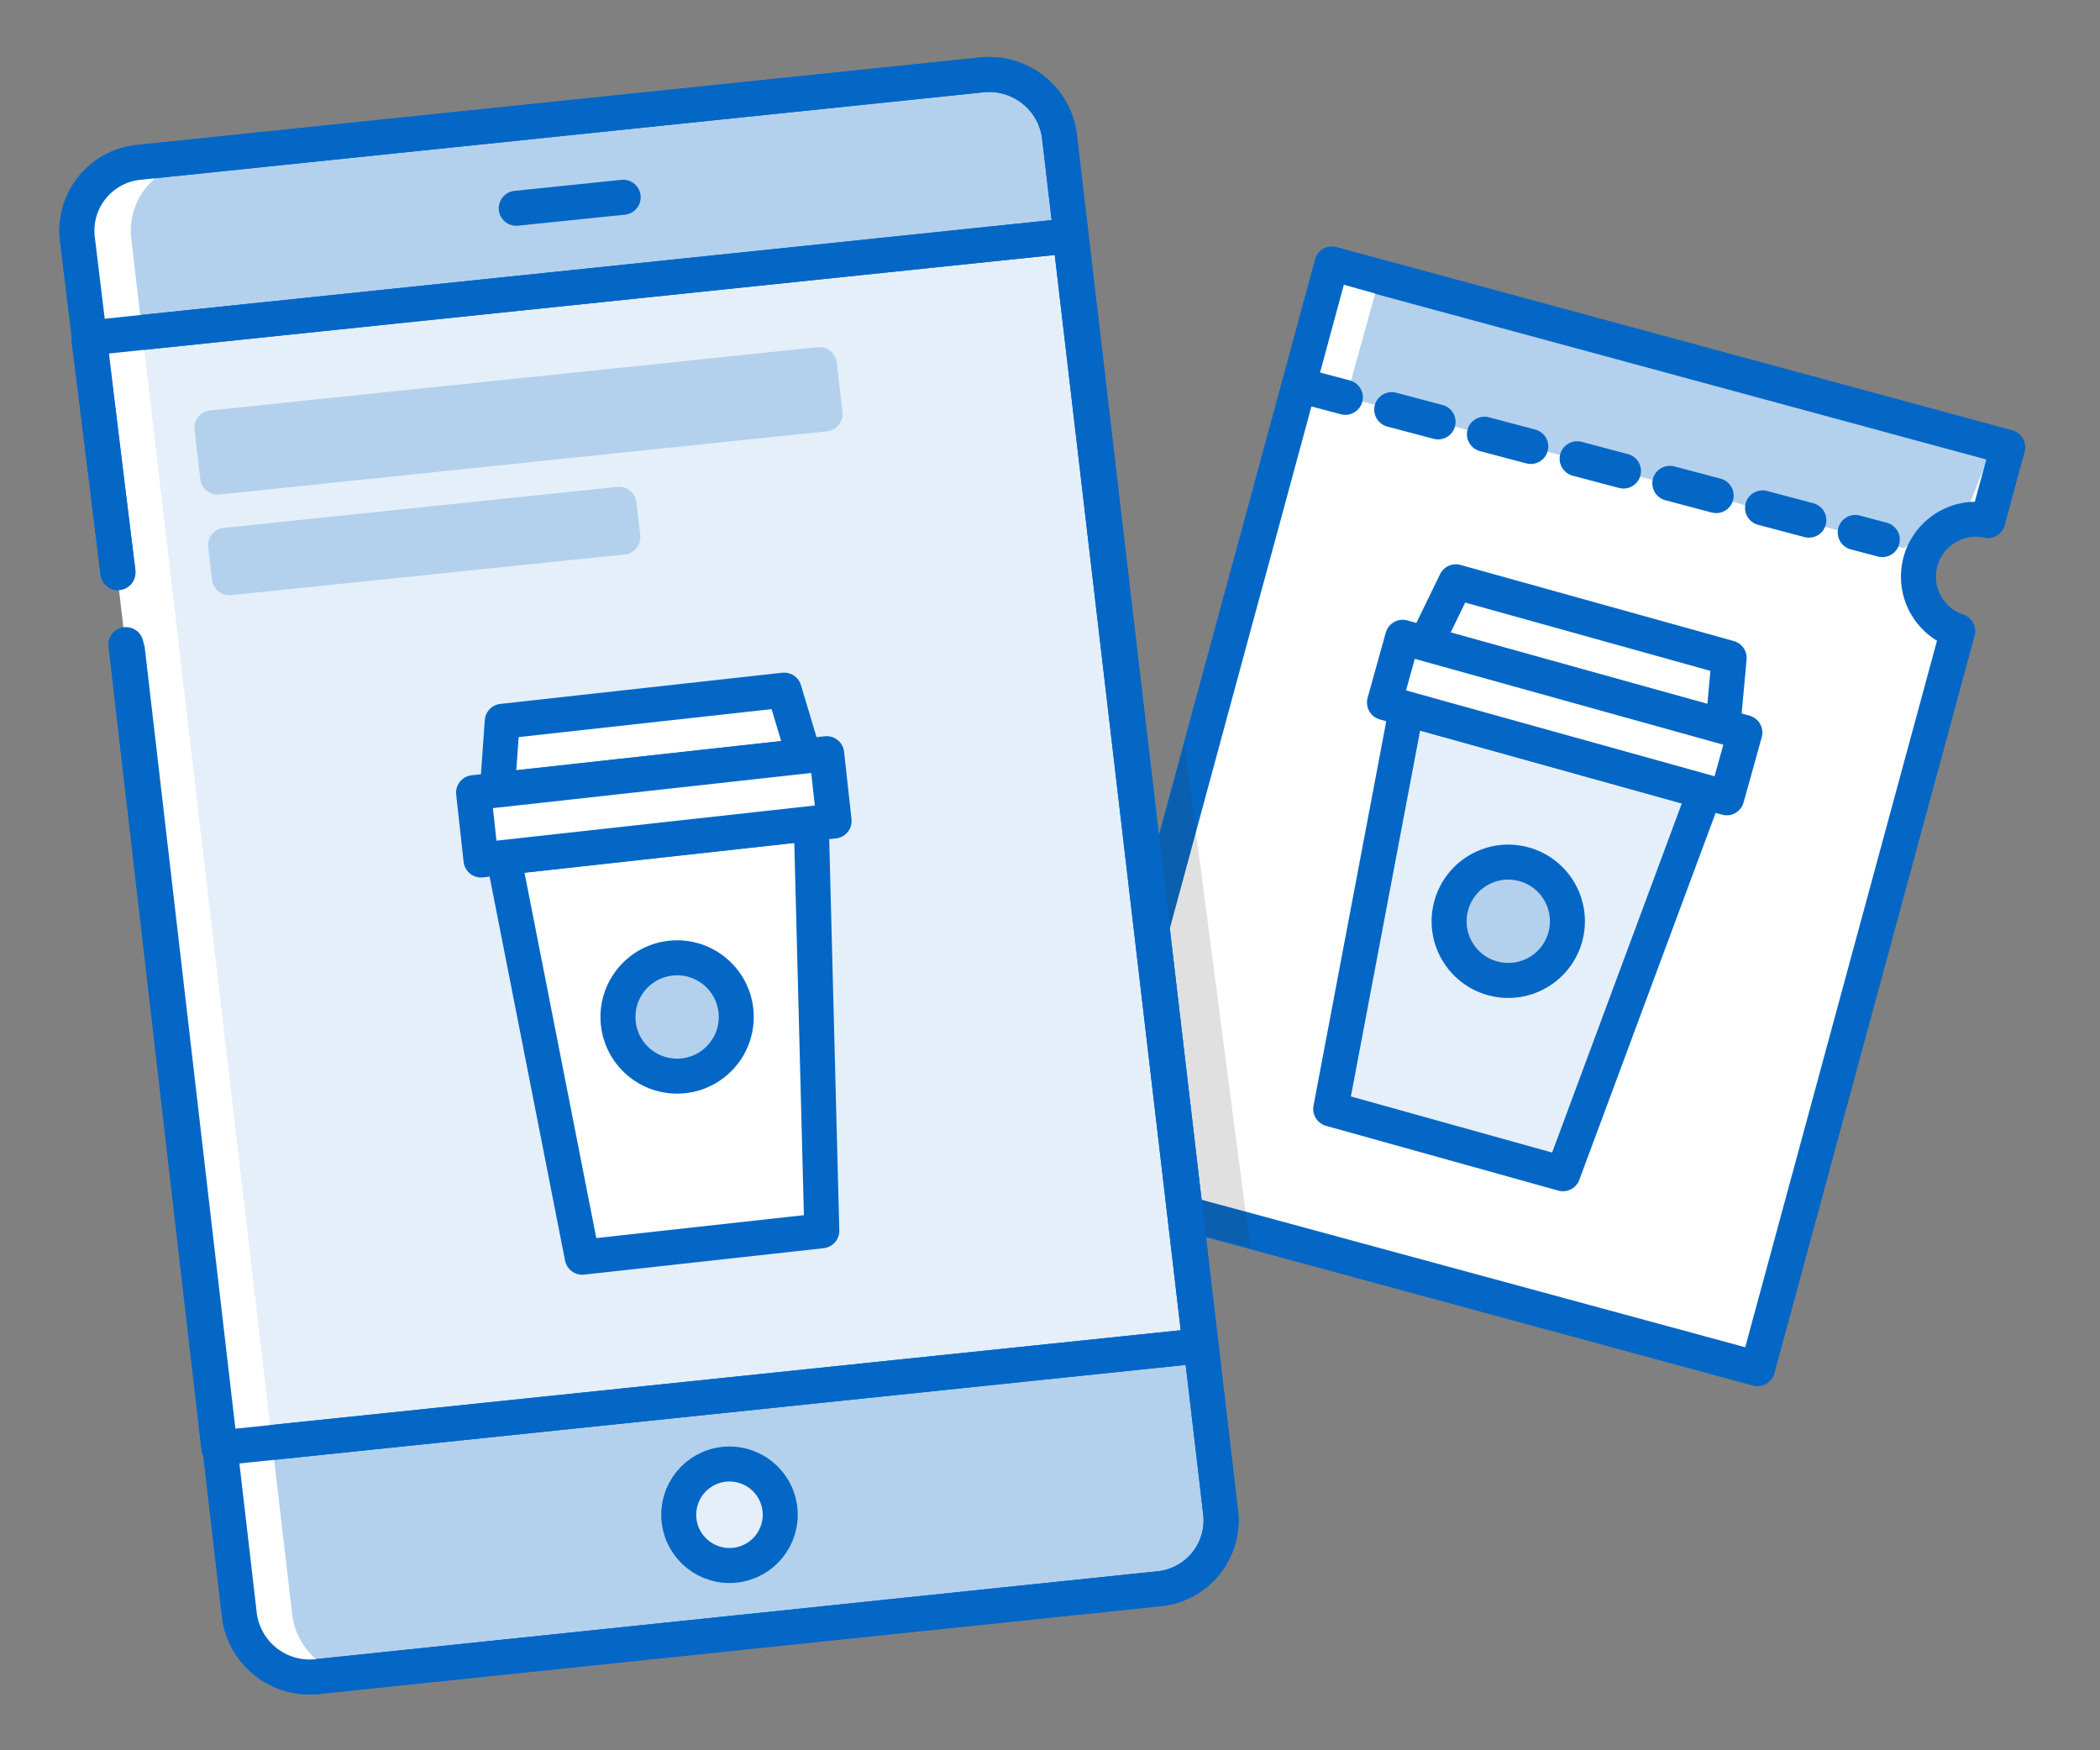 <svg id="Layer_1" data-name="Layer 1" xmlns="http://www.w3.org/2000/svg" viewBox="0 0 120 100"><rect x="0" y="0" width="120" height="100" fill="#808080" stroke="none"/><defs><style>.cls-1{fill:#d0e3ef;}.cls-2,.cls-6{fill:#fff;}.cls-3,.cls-8{fill:#b3d1ed;}.cls-4,.cls-5{fill:none;}.cls-4,.cls-5,.cls-6,.cls-7,.cls-8{stroke:#0467c6;stroke-linecap:round;stroke-width:2px;}.cls-4,.cls-6,.cls-7,.cls-8{stroke-linejoin:round;}.cls-5{stroke-miterlimit:10;stroke-dasharray:2.74 2.74;}.cls-7{fill:#e5eff9;}.cls-9{fill:#333;opacity:0.15;}</style></defs><path class="cls-1" d="M74.23,22l35.63,9.68s1.44-2.38,3.71-1.93l1.14-4.19L76.11,15.08Z"/><path class="cls-2" d="M109.75,32.1a3.29,3.29,0,0,1,3.83-2.35l1.14-4.19L76.11,15.08,61.82,67.73l38.6,10.48,11.44-42.14A3.29,3.29,0,0,1,109.75,32.1Z"/><polygon class="cls-3" points="75.73 14.93 113.83 25.54 112.4 29.2 108.78 31.32 74.28 21.97 75.73 14.93"/><path class="cls-4" d="M71.32,70.3l29.11,7.9,11.44-42.14a3.28,3.28,0,0,1,1.72-6.32l1.14-4.19L76.11,15.08,72.23,29.39l-.61,2.24-.79,2.9-9,33.2,4.48,1.22Z"/><polygon class="cls-2" points="77.14 21.97 75.42 21.33 76.79 16.27 78.58 16.77 77.14 21.97"/><line class="cls-5" x1="74.23" y1="22" x2="107.56" y2="30.83"/><polygon class="cls-6" points="98.45 41.5 81.47 36.78 83.19 33.24 98.81 37.59 98.45 41.5"/><polygon class="cls-7" points="89.31 67.06 76.04 63.36 80.37 40.48 97.42 45.23 89.31 67.06"/><rect class="cls-6" x="87.48" y="30.84" width="3.87" height="20.3" transform="translate(25.95 116.15) rotate(-74.45)"/><circle class="cls-8" cx="86.18" cy="52.64" r="3.38" transform="translate(12.37 121.55) rotate(-74.45)"/><polygon class="cls-9" points="71.44 71.26 67.69 42.56 60.44 68.43 71.44 71.26"/><path class="cls-8" d="M6.74,32.72,4.41,13.54A3.93,3.93,0,0,1,8,9.27L56,4.29a4.05,4.05,0,0,1,4.53,3.42l9.23,78.8a3.93,3.93,0,0,1-3.63,4.27l-47.91,5a4.05,4.05,0,0,1-4.53-3.42L7.28,37.13"/><polyline class="cls-7" points="6.74 32.65 5.08 19.31 61.15 13.47 68.58 76.89 12.51 82.73 7.2 36.83"/><circle class="cls-7" cx="41.68" cy="86.54" r="2.9" transform="translate(-9.24 5.1) rotate(-6.3)"/><line class="cls-8" x1="29.5" y1="11.9" x2="35.61" y2="11.27"/><polygon class="cls-6" points="45.94 43.2 28.42 45.13 28.7 41.21 44.81 39.43 45.94 43.2"/><polygon class="cls-6" points="46.96 70.32 33.27 71.83 28.78 48.98 46.36 47.04 46.96 70.32"/><rect class="cls-6" x="27.21" y="44.16" width="20.3" height="3.87" transform="translate(-4.83 4.38) rotate(-6.3)"/><circle class="cls-8" cx="38.69" cy="58.1" r="3.38" transform="translate(-6.14 4.6) rotate(-6.3)"/><path class="cls-3" d="M47.26,24.64,12.57,28.25a1,1,0,0,1-1.12-.84l-.34-2.91A1,1,0,0,1,12,23.45l34.69-3.61a1,1,0,0,1,1.12.84l.34,2.91A1,1,0,0,1,47.26,24.64Z"/><path class="cls-3" d="M35.7,31.68,13.24,34a1,1,0,0,1-1.12-.84l-.23-1.95a1,1,0,0,1,.89-1.05l22.46-2.34a1,1,0,0,1,1.12.84l.23,1.95A1,1,0,0,1,35.7,31.68Z"/><path class="cls-2" d="M16.71,92.34,7.49,13.54a3.93,3.93,0,0,1,3.63-4.27L58.28,4.36A4.3,4.3,0,0,0,57,4.29l-47.91,5c-2.25.23-4.9,2.15-4.65,4.27l9.23,78.8c.25,2.12,3.3,3.65,5.55,3.42l.75-.08A4,4,0,0,1,16.71,92.34Z"/><path class="cls-4" d="M6.74,32.72,4.41,13.54A3.93,3.93,0,0,1,8,9.27L56,4.29a4.05,4.05,0,0,1,4.53,3.42l9.23,78.8a3.93,3.93,0,0,1-3.63,4.27l-47.91,5a4.05,4.05,0,0,1-4.53-3.42L7.28,37.13"/><polyline class="cls-4" points="6.74 32.65 5.08 19.31 61.15 13.47 68.58 76.89 12.51 82.73 7.2 36.83"/></svg>